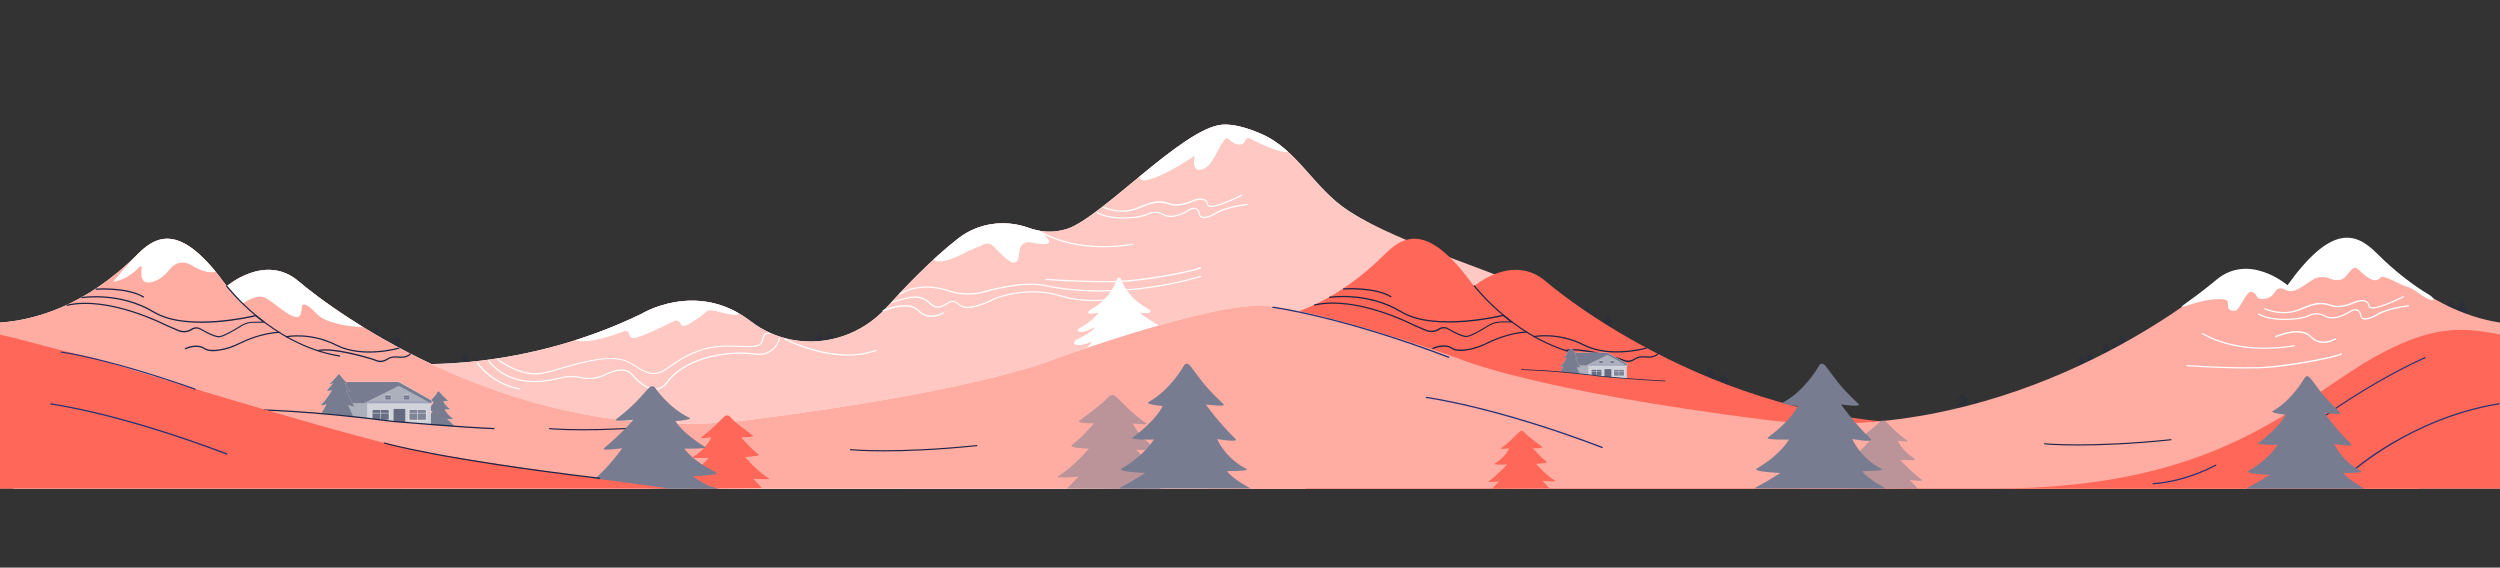 <svg version="1.1" id="goal-calculator" xmlns="http://www.w3.org/2000/svg" xmlns:xlink="http://www.w3.org/1999/xlink" x="0" y="0" width="1960" height="445" viewBox="0 0 1960 445" xml:space="preserve">
    <rect x="0" y="0" width="1960" height="445" fill="#333333" stroke="none"/>
    <style>
        .st12{clip-path:url(#SVGID_00000049932810927841678890000011170417496256189106_)}.st13{clip-path:url(#SVGID_00000132797475009462120170000009421019399820699805_)}.st14{clip-path:url(#SVGID_00000005970473549957879430000000687962319056840107_)}.st17{clip-path:url(#SVGID_00000121245011193476334880000013914841186115402126_)}.st18{clip-path:url(#SVGID_00000151514276966894354620000009777647569125263261_)}.st22{clip-path:url(#SVGID_00000134245775557912535470000004115498389616410503_)}.st23{clip-path:url(#SVGID_00000038392955678332068300000017255837355616637597_)}
    </style>
    <g id="mountains">
        <g opacity=".3">
            <path d="m361.3 285.1 2.2-2.5s-2.7.3-2.2 0c1.1-.8 2.2-2.1 2.2-2.1s-2.3.1-1.9-.2c1-.7 2-2.3 2.5-3.2.1-.2.4-.2.6 0 .6.8 1.9 2.4 2.8 3.1.2.2-1.5.3-1.5.3s1.4.8 2.4 1.5c.5.3-2 .4-2 .4l1.5 2.1-6.6.6z" fill="#1d2546"/>
            <path d="m590 258.2 2.2-2.5s-2.7.3-2.2 0c1.1-.8 2.2-2.1 2.2-2.1s-2.3.1-1.9-.2c1-.7 2-2.3 2.5-3.2.1-.2.4-.2.6 0 .6.8 1.9 2.4 2.8 3.1.2.2-1.5.3-1.5.3s1.4.8 2.4 1.5c.5.3-2 .4-2 .4l1.5 2.1-6.6.6z" fill="#1d2546"/>
            <path d="M370 284.5c.2.1.9-2.6 1.3-4.2.1-.5.7-.6 1-.2l3.3 4.4H370z" fill="#1d2546"/>
        </g>
        <g opacity=".3">
            <path d="M289.5 265s2.5-3 4.1-8.6c.2-.7 1.2-.7 1.4 0 .9 2.8 2.4 7.3 3.8 9.7 2.1 3.7-9.3-1.1-9.3-1.1z" fill="#1d2546"/>
            <path d="M646.2 268.9s2.5-3 4.1-8.6c.2-.7 1.2-.7 1.4 0 .9 2.8 2.4 7.3 3.8 9.7 2.1 3.7-9.3-1.1-9.3-1.1z" fill="#1d2546"/>
            <path d="M306.4 270.8s1.6-1.1 2.2-3.3c0 0-2.7.4-2.2 0 1.7-1.4 2.7-2.4 3.6-4.7.2-.4.7-.5.9-.1.7 1.2 3.2 4.1 5.2 5.5.7.5-3.4 0-3.4 0s1.8 5 3.4 6.7c1.7 1.9-9.7-4.1-9.7-4.1z" fill="#1d2546"/>
            <path d="M637.8 269.4s1.6-1.1 2.2-3.3c0 0-2.7.4-2.2 0 1.7-1.4 2.7-2.4 3.6-4.7.2-.4.7-.5.9-.1.7 1.2 3.2 4.1 5.2 5.5.7.5-3.4 0-3.4 0s1.8 5 3.4 6.7c1.8 1.9-9.7-4.1-9.7-4.1z" fill="#1d2546"/>
            <path d="m298.8 266.1 1-2.9c.3-.8 1.4-.8 1.7 0l1.6 5-4.3-2.1z" fill="#1d2546"/>
        </g>
        <path d="m1533.8 320.8 3.2-3.6s-3.9.5-3.2 0c1.6-1.2 3.2-3.1 3.2-3.1s-3.4.1-2.8-.3c1.5-1 2.9-3.4 3.6-4.7.2-.3.6-.4.9-.1.9 1.2 2.7 3.5 4.1 4.5.4.3-2.2.4-2.2.4s2.1 1.2 3.6 2.2c.7.5-2.9.6-2.9.6l2.2 3.1-9.7 1z" fill="#1d2546" opacity=".3"/>
        <path d="m1335.6 300.2 3.2-3.6s-3.9.5-3.2 0c1.6-1.2 3.2-3.1 3.2-3.1s-3.4.1-2.8-.3c1.5-1 2.9-3.4 3.6-4.7.2-.3.6-.4.9-.1.9 1.2 2.7 3.5 4.1 4.5.4.3-2.2.4-2.2.4s2.1 1.2 3.6 2.2c.7.5-2.9.6-2.9.6l2.2 3.1-9.7 1z" fill="#1d2546" opacity=".3"/>
        <path d="m1346.1 305 3.2-3.6s-3.9.5-3.2 0c1.6-1.2 3.2-3.1 3.2-3.1s-3.4.1-2.8-.3c1.5-1 2.9-3.4 3.6-4.7.2-.3.6-.4.9-.1.9 1.2 2.7 3.5 4.1 4.5.4.3-2.2.4-2.2.4s2.1 1.2 3.6 2.2c.7.5-2.9.6-2.9.6l2.2 3.1-9.7 1z" fill="#1d2546" opacity=".3"/>
        <path d="m1628.6 287 2.2-2.5s-2.7.3-2.2 0c1.1-.8 2.2-2.1 2.2-2.1s-2.3.1-1.9-.2c1-.7 2-2.3 2.5-3.2.1-.2.4-.2.6 0 .6.8 1.9 2.4 2.8 3.1.2.2-1.5.3-1.5.3s1.4.8 2.4 1.5c.5.3-2 .4-2 .4l1.5 2.1-6.6.6z" fill="#1d2546" opacity=".3"/>
        <path d="m1634.8 285.1 2.2-2.5s-2.7.3-2.2 0c1.1-.8 2.2-2.1 2.2-2.1s-2.3.1-1.9-.2c1-.7 2-2.3 2.5-3.2.1-.2.4-.2.6 0 .6.8 1.9 2.4 2.8 3.1.2.2-1.5.3-1.5.3s1.4.8 2.4 1.5c.5.3-2 .4-2 .4l1.5 2.1-6.6.6z" fill="#1d2546" opacity=".3"/>
        <path d="m1648 277 2.2-2.5s-2.7.3-2.2 0c1.1-.8 2.2-2.1 2.2-2.1s-2.3.1-1.9-.2c1-.7 2-2.3 2.5-3.2.1-.2.4-.2.6 0 .6.8 1.9 2.4 2.8 3.1.2.2-1.5.3-1.5.3s1.4.8 2.4 1.5c.5.3-2 .4-2 .4l1.5 2.1-6.6.6z" fill="#1d2546" opacity=".3"/>
        <path d="m1654.8 274.8 1.8-2s-2.1.3-1.8 0c.9-.7 1.8-1.7 1.8-1.7s-1.8.1-1.5-.1c.8-.5 1.6-1.9 2-2.5.1-.2.3-.2.5 0 .5.6 1.5 1.9 2.2 2.5.2.1-1.2.2-1.2.2s1.1.6 1.9 1.2c.4.3-1.6.3-1.6.3l1.2 1.7-5.3.4z" fill="#1d2546" opacity=".3"/>
        <path d="m1659.7 271.6 2.3-2.6s-2.8.3-2.3 0c1.2-.9 2.3-2.2 2.3-2.2s-2.4.1-2-.2c1.1-.7 2.1-2.5 2.6-3.4.1-.2.5-.3.6 0 .6.8 2 2.6 2.9 3.3.3.2-1.6.3-1.6.3s1.5.8 2.6 1.6c.5.4-2.1.4-2.1.4l1.6 2.2-6.9.6z" fill="#1d2546" opacity=".3"/>
        <path d="M1546.5 319.9c.4.1 1.3-3.8 1.9-6.1.2-.7 1-.8 1.4-.3l4.8 6.4h-8.1z" fill="#1d2546" opacity=".3"/>
        <path d="M1925.6 243.5s2.5-3 4.1-8.6c.2-.7 1.2-.7 1.4 0 .9 2.8 2.4 7.3 3.8 9.7 2.1 3.7-9.3-1.1-9.3-1.1z" fill="#1d2546" opacity=".3"/>
        <path d="M1917.2 244.1s1.6-1.1 2.2-3.3c0 0-2.7.4-2.2 0 1.7-1.4 2.7-2.4 3.6-4.7.2-.4.7-.5.9-.1.7 1.2 3.2 4.1 5.2 5.5.7.5-3.4 0-3.4 0s1.8 5 3.4 6.7c1.8 1.9-9.7-4.1-9.7-4.1z" fill="#1d2546" opacity=".3"/>
        <path d="M1239.3 249.5s2.5-3 4.1-8.6c.2-.7 1.2-.7 1.4 0 .9 2.8 2.4 7.3 3.8 9.7 2.1 3.7-9.3-1.1-9.3-1.1z" fill="#1d2546" opacity=".3"/>
        <path d="M1256.1 255.4s1.6-1.1 2.2-3.3c0 0-2.7.4-2.2 0 1.7-1.4 2.7-2.4 3.6-4.7.2-.4.7-.5.9-.1.7 1.2 3.2 4.1 5.2 5.5.7.5-3.4 0-3.4 0s1.8 5 3.4 6.7c1.8 1.9-9.7-4.1-9.7-4.1z" fill="#1d2546" opacity=".3"/>
        <path d="m1248.6 250.6 1-2.9c.3-.8 1.4-.8 1.7 0l1.6 5-4.3-2.1z" fill="#1d2546" opacity=".3"/>
        <path d="M321.9 285.1s86.6 6.8 181-39c0 0 43.2-26.7 85.4 5.6 10.5 8.1 21.6 12.5 32.2 14.6 27.5 5.4 55.8-4.5 74.6-25.3 13.8-15.3 35.5-38 56.1-54 15.6-12.2 36.4-15.1 55.1-8.4 8.3 3 18.9 4.6 30.4.8 26.9-8.8 90.7-78.9 121.3-81.6 8.6-.7 19.4 2.3 30.4 7 29 12.4 41.5 42.9 69.1 60.7 21.5 13.8 31.1 16 33.3 20.8l18 88.1-85.2 108.6H316.7l5.2-97.9z" fill="#fff"/>
        <path d="M321.9 285.1s86.6 6.8 181-39c0 0 43.2-26.7 85.4 5.6 10.5 8.1 21.6 12.5 32.2 14.6 27.5 5.4 55.8-4.5 74.6-25.3 13.8-15.3 35.5-38 56.1-54 15.6-12.2 36.4-15.1 55.1-8.4 8.3 3 18.9 4.6 30.4.8 26.9-8.8 90.7-78.9 121.3-81.6 8.6-.7 19.4 2.3 30.4 7 29 12.4 41.5 42.9 69.1 60.7 39.7 25.8 131.2 53.4 133.5 58.2l-82.1 50.7-85.5 108.6H316.7l5.2-97.9z" fill="#ffc8c2"/>
        <path d="M947.5 251s68.1 18.6 138.5-52c16.7-16.7 35.8-21.6 69.6 25.4 0 0 30.2-26.1 56.2-3.9s171.5 131.8 354.3 108.6c182.8-23.2 239-47.8 239-47.8s26.1-47.3 59.6-40.8c36.8 7.2 31.7 142.7 31.7 142.7h-908L947.5 251z" fill="#ff6758"/>
        <defs>
            <path id="SVGID_1_" d="M321.9 285.1s86.6 6.8 181-39c0 0 43.2-26.7 85.4 5.6 10.5 8.1 21.6 12.5 32.2 14.6 27.5 5.4 55.8-4.5 74.6-25.3 13.8-15.3 35.5-38 56.1-54 15.6-12.2 36.4-15.1 55.1-8.4 8.3 3 18.9 4.6 30.4.8 26.9-8.8 90.7-78.9 121.3-81.6 8.6-.7 19.4 2.3 30.4 7 33.9 14.5 61 41.3 76.4 74.7l43.9 94.9-85.2 108.6H316.7l5.2-97.9z"/>
        </defs>
        <clipPath id="SVGID_00000039824997455881197950000008270449812714756273_">
            <use xlink:href="#SVGID_1_" overflow="visible"/>
        </clipPath>
        <g clip-path="url(#SVGID_00000039824997455881197950000008270449812714756273_)">
            <path d="M731.3 198.6s-3.3 9.5 11.8 5.3c2.8-.8 5.6-1.9 8.2-3.2 3.4-1.7 9.5-4.7 14-6.5 7.7-3.1 9.6-5.6 15.1.5 4.1 4.5 11.4 11.4 13.9 11.2 3.9-.2 4.3-2.2 5-9.6.4-4.3 4.5-7.3 8.7-6.3 5.5 1.2 12.1 2.2 14.1.5 3.2-2.7-11-12.2-7.1-9.5l-38.7-26-36.7 15.8-8.3 27.8z" fill="#fff"/>
        </g>
        <defs>
            <path id="SVGID_00000119825176995907675270000016452855561710637497_" d="M321.9 285.1s86.6 6.8 181-39c0 0 43.2-26.7 85.4 5.6 10.5 8.1 21.6 12.5 32.2 14.6 27.5 5.4 55.8-4.5 74.6-25.3 13.8-15.3 35.5-38 56.1-54 15.6-12.2 36.4-15.1 55.1-8.4 8.3 3 18.9 4.6 30.4.8 26.9-8.8 90.7-78.9 121.3-81.6 8.6-.7 19.4 2.3 30.4 7 33.9 14.5 61 41.3 76.4 74.7l43.9 94.9-85.2 108.6H316.7l5.2-97.9z"/>
        </defs>
        <clipPath id="SVGID_00000053508165308715388560000017915151456823855766_">
            <use xlink:href="#SVGID_00000119825176995907675270000016452855561710637497_" overflow="visible"/>
        </clipPath>
        <g clip-path="url(#SVGID_00000053508165308715388560000017915151456823855766_)">
            <path d="M447.9 265s5.7 8.4 41.4-5.3c1.6-.6 3.4.3 3.8 1.9.5 1.9 1.7 3.9 4.9 3.4 4.5-.7 22.3-9.2 30.6-13.3 1.8-.9 3.9-.1 4.6 1.7.6 1.5 2 2.7 5.1 1.5 3.3-1.2 10.2-6 16-10.9 3.6-3.1 21.9 6 25 1.8 3-4-13.9-10.9-13.9-10.9l-34.2-16-82 27.4-1.3 18.7z" fill="#fff"/>
        </g>
        <defs>
            <path id="SVGID_00000096763086197093443490000005660677109887716255_" d="M321.9 285.1s86.6 6.8 181-39c0 0 43.2-26.7 85.4 5.6 10.5 8.1 21.6 12.5 32.2 14.6 27.5 5.4 55.8-4.5 74.6-25.3 13.8-15.3 35.5-38 56.1-54 15.6-12.2 36.4-15.1 55.1-8.4 8.3 3 18.9 4.6 30.4.8 26.9-8.8 90.7-78.9 121.3-81.6 8.6-.7 19.4 2.3 30.4 7 29 12.4 41.5 42.9 69.1 60.7 39.7 25.8 131.2 53.4 133.5 58.2l-82.1 50.7-85.2 108.6h-707l5.2-97.9z"/>
        </defs>
        <clipPath id="SVGID_00000172400428914232828220000011170512028944599994_">
            <use xlink:href="#SVGID_00000096763086197093443490000005660677109887716255_" overflow="visible"/>
        </clipPath>
        <g clip-path="url(#SVGID_00000172400428914232828220000011170512028944599994_)">
            <path d="M899.2 129.6s-13.1 13.8 0 11.5 37.5-19 37.5-19-3.3 13.4 5.6 10.8c8.9-2.6 12.3-17.6 18.5-24.1 2.1-2.2 4.9 4.9 11.2 4.5 2.8-.2 3.8-1.6 4.2-3 .4-1.7 2.3-2.5 3.8-1.7 9.3 4.9 31.2 15.6 34.5 8.2 4.2-9.4-52.3-28.3-52.3-28.3l-55.3 15.2-7.7 25.9z" fill="#fff"/>
        </g>
        <path d="M420 293.6c-15.8 0-29.9-11.4-30.1-11.5-.2-.2-.2-.5-.1-.7.2-.2.5-.2.7-.1s17.8 14.4 35.4 10.7c4.4-.9 9.6-2.4 15.1-4 17.3-4.9 38.9-11.1 52-4.4 1.8.9 3.7 2.1 5.5 3.2 6.8 4.3 13.9 8.8 23.1 2.4.7-.4 1.4-1 2.2-1.5 7.1-5 19.1-13.4 35.2-16 7.4-1.2 14.5-.8 20.8-.6 5.2.2 9.6.4 12.9-.3 3.8-.8 4.4-3.2 5-5.4.6-2.4 1.3-4.8 5.7-4.4.3 0 .5.3.4.5 0 .3-.3.5-.5.4-3.5-.3-4 1.4-4.6 3.7-.6 2.3-1.4 5.2-5.7 6.1-3.4.7-7.9.5-13.1.3-6.2-.3-13.3-.6-20.6.6-15.9 2.5-27.7 10.8-34.8 15.8-.8.6-1.5 1.1-2.2 1.5-9.7 6.7-17.1 2.1-24.2-2.4-1.8-1.2-3.6-2.3-5.4-3.2-12.8-6.5-34.1-.4-51.3 4.5-5.5 1.6-10.8 3.1-15.2 4-2.1.6-4.1.8-6.2.8z" fill="#fff"/>
        <path d="M513.5 305.5c-9.3 0-18.1-11.3-18.5-11.8-.1-.1-4.9-7-19.5.1-8.3 4.1-15.6 3.7-20.2 2.7-5.3-1.2-10.6-1.1-15.6.2-7.3 1.9-14.2 2.9-20.6 2.9-15.4 0-27.8-5.6-36.6-16.6-.2-.2-.1-.5.1-.7s.5-.1.7.1c12.1 15.3 31.5 19.9 56.1 13.4 5.1-1.3 10.6-1.4 16-.2 4.5 1 11.5 1.3 19.6-2.6 15.4-7.5 20.6-.1 20.8.2.1.1 8.9 11.4 17.7 11.4h.1c3.4 0 6.4-1.8 8.9-5.1 16.5-22.2 53.4-24.8 68.6-22.5 16.5 2.4 19.4-11.4 19.5-12 .1-.3.3-.4.6-.4.3.1.4.3.4.6 0 .2-3.3 15.3-20.6 12.8-15.1-2.2-51.5.3-67.7 22.2-2.7 3.4-6 5.3-9.8 5.3.1 0 .1 0 0 0z" fill="#fff"/>
        <path d="M407.4 305.5c-.1 0-.1 0 0 0-23.2-4.5-33.5-20.6-33.6-20.8-.1-.2-.1-.5.2-.7.2-.1.5-.1.7.2.1.2 10.2 15.9 32.9 20.3.3.1.4.3.4.6-.2.3-.4.4-.6.4z" fill="#fff"/>
        <path d="M664.7 278.8c-9.7 0-18.9-1.7-26.1-3.7-13.8-3.7-23.6-9-23.7-9-.2-.1-.3-.4-.2-.7.1-.2.4-.3.7-.2.4.2 39.2 20.8 71.4 9 .3-.1.5 0 .6.3s0 .5-.3.6c-7.4 2.7-15.1 3.7-22.4 3.7z" fill="#fff"/>
        <path d="M705.6 231.1c-.1 0-.3-.1-.4-.2-.2-.2-.1-.5.1-.7.1-.1 14.6-10.8 39.4-2.4.1 0 12.9 4.6 27.4.3.3-.1 29-8.5 46.6-4.8 31.3 6.6 62.9 4.4 83.9 1.3 22.8-3.3 38.3-8.3 38.5-8.3.3-.1.5.1.6.3.1.3-.1.5-.3.6-.2 0-15.8 5-38.6 8.4-21.1 3.1-52.8 5.3-84.2-1.3-17.3-3.7-45.9 4.7-46.2 4.8-14.7 4.3-27.8-.3-28-.4-24.3-8.2-38.3 2.2-38.5 2.3-.1 0-.2.1-.3.1z" fill="#fff"/>
        <path d="M758.5 241.5c-2.6 0-4.9-.6-6.6-2.1-4.4-4-6.4-2.8-9.4-.9-1.5.9-3.2 2-5.4 2.5-2.8.6-5.6-.3-8.1-2.6-3.8-3.7-8.9-5.5-13.8-4.9-8.1 1-15.3 4-15.4 4-.3.1-.5 0-.6-.3s0-.5.3-.6c.1 0 7.4-3 15.6-4.1 5.3-.7 10.6 1.2 14.6 5.1 2.2 2.1 4.6 2.9 7.2 2.4 2.1-.5 3.7-1.4 5.1-2.3 3-1.8 5.6-3.4 10.5 1 6.7 6 26.9-4.9 27.1-5 .3-.1 25.3-10.4 52.1-2.2 26.5 8.1 51.9.1 52.2 0s.5.1.6.3c.1.3-.1.5-.3.6-.3.1-26 8.2-52.8 0-26.1-8-50.6 1.8-51.4 2.2-.7.4-12.7 6.9-21.5 6.9z" fill="#fff"/>
        <path d="M864.9 193.9c-12.9 0-23.2-1.9-30.4-3.9-12.1-3.4-18.7-7.8-18.7-7.8-.2-.2-.3-.5-.1-.7s.5-.3.7-.1c.3.2 26 17.2 71.6 9.6.3 0 .5.1.6.4 0 .3-.1.5-.4.6-8.6 1.4-16.4 1.9-23.3 1.9z" fill="#fff"/>
        <path d="M880.4 171.4c-14 0-20.1-4.1-20.4-4.3-.2-.2-.3-.5-.1-.7s.5-.3.7-.1c.1.1 8.8 5.9 29.1 3.6 4-.5 7.4-1.4 10.4-2.7 2.7-1.2 7.1-2.1 12.4.7h.1c.1 0 6.2 4.6 19.6-3.9.2-.1 3.3-1.9 5.9-.7 1.4.7 2.3 2.1 2.6 4.2.2 1.1.7 1.9 1.5 2.2 3.4 1.5 10.8-3 10.9-3.1.2-.2 6.4-4.4 24.6-6.9.3 0 .5.1.6.4 0 .3-.1.5-.4.6-17.9 2.5-24.1 6.7-24.2 6.8-.3.2-7.9 4.9-11.8 3.2-1.1-.5-1.8-1.5-2.1-3-.3-1.8-1-2.9-2.1-3.5-2.1-1-4.9.6-4.9.6-13.6 8.6-20 4.4-20.7 3.9-5-2.6-9-1.8-11.5-.6-3.1 1.4-6.6 2.3-10.7 2.8-3.6.3-6.7.5-9.5.5z" fill="#fff"/>
        <path d="M879.8 166c-8.5 0-14.9-3.1-15-3.1-.2-.1-.3-.4-.2-.7.1-.2.4-.3.7-.2.1.1 13.2 6.3 26.7.6 13.7-5.8 17.3-5.8 25.6-3.1 7.7 2.5 18.3-3 18.4-3h.1c.2-.1 5.6-1.9 8.8 0 1.2.7 1.9 1.9 2.2 3.5.1.4.3.8.7 1 3.8 1.9 19.7-5.4 25.5-8.4.2-.1.5 0 .7.2.1.2 0 .5-.2.7-.9.4-21.4 10.9-26.4 8.4-.7-.4-1.1-.9-1.2-1.7-.2-1.3-.7-2.2-1.7-2.8-2.7-1.6-7.5-.1-7.9.1-.8.4-11.2 5.6-19.1 3.1-8.1-2.6-11.6-2.6-25 3-4.5 1.8-8.8 2.4-12.7 2.4z" fill="#fff"/>
        <path d="M730.1 248.5c-3.3 0-7-1.1-10.3-4.5-7.9-8.3-26.9 0-27.1.1-.2.1-.5 0-.7-.3s0-.5.3-.7c.8-.4 19.9-8.7 28.2.1 7.8 8.3 18.7 1.6 18.8 1.6.2-.1.5-.1.7.2.1.2.1.5-.2.7 0 .1-4.4 2.8-9.7 2.8z" fill="#fff"/>
        <path d="M866.4 221.3c-20.7 0-45.9-1.7-46.2-1.7s-.5-.3-.5-.5c0-.3.3-.5.5-.5.4 0 42.8 2.9 62.7 1.2 26.6-2.3 52.7-8.2 57.2-9.9v-.1c0-.3.2-.5.5-.5s1 0 1 .6c0 .4 0 .8-5.3 2.2-3.5.9-8.1 2-13.2 3-7.7 1.5-23.2 4.4-40.1 5.8-4.6.3-10.4.4-16.6.4z" fill="#fff"/>
        <path d="m839.1 280.6 33-1.6 44.5-1.8c-13.3-5.4-18.5-9.5-18.5-9.5 6.2.7 13.1 2.2 13.9.1.4-1.1-.2-2.2-1.2-2.7-16.4-8.2-10.3-6.9-10.3-6.9 4.4 1.7 7.4.2 9-.5.8-.3.9-1.5.1-1.9-11.2-6.2-16.5-10.7-16.5-10.7 16.1 1.6 5.6-3.7 5.6-3.7-13.7-7.8-18.7-18.7-19.8-22.4-.2-.7-.9-1.2-1.6-1.2-.7 0-1.4.5-1.6 1.2-1.2 3.7-5.8 15.4-19.5 23.2 0 0-9.6 5.6 5.3 2.8 0 0-4.7 6.7-15.9 12.9-.8.4-.7 1.6.1 1.9 1.6.7 5 .6 12.5-3.4 0 0 1.7 2.2-14.7 10.3-1 .5-1.6 1.7-1.2 2.7.8 2.1 9.9.5 14.2-1.8-.1.2-4.1 7.5-17.4 13z" fill="#fff"/>
        <path d="m839.1 280.6 33-1.6 44.5-1.8c-13.3-5.4-18.5-9.5-18.5-9.5 6.2.7 13.1 2.2 13.9.1.4-1.1-.2-2.2-1.2-2.7-16.4-8.2-10.3-6.9-10.3-6.9 4.4 1.7 7.4.2 9-.5.8-.3.9-1.5.1-1.9-11.2-6.2-16.5-10.7-16.5-10.7 16.1 1.6 5.6-3.7 5.6-3.7-13.7-7.8-18.7-18.7-19.8-22.4-.2-.7-.9-1.2-1.6-1.2-.7 0-1.4.5-1.6 1.2-1.2 3.7-5.8 15.4-19.5 23.2 0 0-9.6 5.6 5.3 2.8 0 0-4.7 6.7-15.9 12.9-.8.4-.7 1.6.1 1.9 1.6.7 5 .6 12.5-3.4 0 0 1.7 2.2-14.7 10.3-1 .5-1.6 1.7-1.2 2.7.8 2.1 9.9.5 14.2-1.8-.1.2-4.1 7.5-17.4 13z" fill="#fff" opacity=".8"/>
        <path d="M0 252.9c26.4-1.8 66.9-12.5 108.2-53.9 16.7-16.7 35.8-21.6 69.6 25.4 0 0 30.2-26.1 56.2-3.9s171.5 131.8 354.3 108.6c182.8-23.2 239-47.8 239-47.8s129.9-47.1 164.5-40.8c36.9 6.7 31.7 142.7 31.7 142.7H10.6L0 252.9z" fill="#fff"/>
        <path d="M0 252.9c26.4-1.8 66.9-12.5 108.2-53.9 16.7-16.7 35.8-21.6 69.6 25.4 0 0 30.2-26.1 56.2-3.9s171.5 131.8 354.3 108.6c182.8-23.2 239-47.8 239-47.8s131-47.3 164.5-40.8c36.8 7.2 31.7 142.7 31.7 142.7L0 383V252.9z" fill="#ffada3"/>
        <path d="M1960 252.9c-26-3.9-61.2-18-97-53.9-16.7-16.7-35.8-21.6-69.6 25.4 0 0-30.2-26.1-56.2-3.9S1565.6 352.2 1382.9 329c-182.8-23.2-239-47.8-239-47.8s-131-47.3-164.5-40.8c-36.8 7.2-31.7 142.7-31.7 142.7h1012.2l.1-130.2z" fill="#ffada3"/>
        <path d="M1904.9 231.4c-13.5-8.1-27.6-18.9-41.9-33.2-16.7-16.7-35.8-21.6-69.6 25.4 0 0-30.2-26.1-56.2-3.9-4.4 3.7-12.2 10-22.9 17.6-13.6 9.6 11.3-4.7 29.1-2.6 7.4.9-1.4 9.1 8.9 9 3.2 0 8.6-14.7 12-14.8 6-.2 3.2 5.9 9.6 5.5 13.1-.8 6.9-12.5 19.1-6.7 7.6 3.6 18-9.4 25-10.3 9-1.2 8.6 3.3 16.4 2 6-1 7.2-8.5 12.1-9.6 2.3-.5 13.4 15.8 20 7.6 1.8-2.3 15.6 6 19.6 7.1 7.8 2.1 11.5 7.6 18.6 10.3 5.7 2 2.8-1.8.2-3.4z" fill="#fff"/>
        <defs>
            <path id="SVGID_00000177444708204871155180000008243010877158760094_" d="M108.2 199c16.7-16.7 35.8-21.6 69.6 25.4 0 0 30.2-26.1 56.2-3.9s171.5 131.8 354.3 108.6c182.8-23.2 239-47.8 239-47.8s131.7-47.8 164.5-40.8c36.7 7.9 31.7 142.7 31.7 142.7H10.6c-.2-.1 27.2-113.6 97.6-184.2z"/>
        </defs>
        <clipPath id="SVGID_00000114032306641526429470000011983088985682700723_">
            <use xlink:href="#SVGID_00000177444708204871155180000008243010877158760094_" overflow="visible"/>
        </clipPath>
        <g clip-path="url(#SVGID_00000114032306641526429470000011983088985682700723_)">
            <path d="M190.3 238s.2-.2.7-.5c2.3-1.5 9.6-5.9 14.9-4.8 6.3 1.3 22 18.2 28.1 15.6 0 0 2.3 0 2.6-7.9 0 0 .7-6.1 11.5 5.4s42.6 10.8 42.6 10.8l-62.8-49.7-32.8-5.4-19 11.7-.8 7.8" fill="#fff"/>
        </g>
        <defs>
            <path id="SVGID_00000062892278633012874490000016557619986797263264_" d="M108.2 199c16.7-16.7 35.8-21.6 69.6 25.4 0 0 30.2-26.1 56.2-3.9s171.5 131.8 354.3 108.6c182.8-23.2 239-47.8 239-47.8s131.4-47.6 164.5-40.8c36.7 7.6 31.7 142.7 31.7 142.7H10.6c-.2-.1 27.2-113.6 97.6-184.2z"/>
        </defs>
        <clipPath id="SVGID_00000072269488690385316840000016489500971403861159_">
            <use xlink:href="#SVGID_00000062892278633012874490000016557619986797263264_" overflow="visible"/>
        </clipPath>
        <g clip-path="url(#SVGID_00000072269488690385316840000016489500971403861159_)">
            <path d="M73.4 219.7s18.5 8.1 36.2-10.6c.6-.6 1.7-.1 1.5.7-.6 4.2-.8 11.3 4.1 11.6 7.5.6 14.1-5.4 18.6-11 3.8-4.8 10.5-6 15.7-2.8 6.2 3.7 14.1 7.3 19.5 5.3 5.7-2.1-19.4-22.7-19.4-22.7l-20-23.2L79 198.6l-5.6 21.1z" fill="#fff"/>
        </g>
        <path d="M171.8 264.5c-3.6 0-10-3.3-14.8-6.1-1.9-1.1-4.3-1.1-6.2.2-3.3 2.2-7.5 2.6-11.2 1l-9.9-4.3c-.5-.2-44.2-22.9-76.9-15.5-.3.1-.5-.1-.6-.4-.1-.3.1-.5.4-.6 33-7.4 77.1 15.4 77.5 15.6l9.8 4.2c3.4 1.4 7.2 1.1 10.2-.9 2.1-1.4 5-1.5 7.2-.2 4 2.3 11.2 6.2 14.6 6 2.6-.2 8.5-3.1 16.7-8.3 3.1-2 6.7-3 10.4-3h6.7l-5.3-4.2c-1.9.5-14.5 3.4-29.8 4.6-15.3 1.2-36.4.9-50.3-7.5-26.3-15.9-55.5-11.3-55.8-11.3s-.5-.1-.6-.4c0-.3.1-.5.4-.6.3 0 29.9-4.7 56.5 11.4 26.2 15.9 79 2.8 79.6 2.7.1 0 .3 0 .4.1l6.6 5.2c.2.1.2.4.2.5-.1.2-.3.3-.5.3H199c-3.5 0-6.9 1-9.9 2.9-5.9 3.7-13.7 8.3-17.2 8.5.1.1 0 .1-.1.1z" fill="#1d2546"/>
        <path d="M298.2 283.9c-1 0-2-.2-3.1-.6-1.3-.5-2.7-1.1-4.1-1.5-7.2-2.1-31.4-8.9-41.6-6.4-.3.1-.5-.1-.6-.4s.1-.5.4-.6c10.2-2.5 32.8 3.6 42.1 6.4 1.5.4 2.9 1 4.2 1.5 3.2 1.2 6.1 0 8-1.2 2.2-1.4 5-2 7.8-1.7 7.6 1 9.9-2.1 9.9-2.2.2-.2.5-.3.7-.1.2.2.3.5.1.7-.1.1-2.5 3.6-10.8 2.6-2.6-.3-5.1.2-7.1 1.5-1.6 1.1-3.6 2-5.9 2z" fill="#1d2546"/>
        <path d="M289.4 276.5c-8.3 0-17.6-1.3-25.8-5.4-20.3-10.3-38.8-6.7-39-6.6-.3.1-.5-.1-.6-.4s.1-.5.4-.6c.2 0 19-3.8 39.6 6.7 20.3 10.3 48.2 2.4 48.5 2.3s.5.1.6.3c.1.3-.1.5-.3.6-.1.1-10.6 3.1-23.4 3.1z" fill="#1d2546"/>
        <path d="M167 275.4c-2.9 0-5.2-.5-6.8-1.6-6-4.1-14.5 0-14.6 0-.2.1-.5 0-.7-.2-.1-.2 0-.5.2-.7.4-.2 9.1-4.4 15.6 0 2.2 1.5 6.4 1.8 11.9.9 4.8-.8 9.7-2.4 14.3-4.7 6.1-3 18.3-8.3 31.7-9.1.3 0 .5.2.5.5s-.2.5-.5.5c-13.3.8-25.3 6-31.3 9-4.7 2.4-9.6 4-14.6 4.8-2 .4-3.9.6-5.7.6z" fill="#1d2546"/>
        <path d="M112.4 233.3c-.1 0-.2 0-.3-.1-12.4-7.5-36.5-6-36.7-6-.3 0-.5-.2-.5-.5s.2-.5.5-.5c1-.1 24.7-1.5 37.3 6.2.2.1.3.4.2.7-.2.1-.4.2-.5.2z" fill="#1d2546"/>
        <path d="M266.3 279.6c-27.6-4.4-50.3-19.1-64.5-30.7-15.4-12.5-24.4-24.2-24.5-24.3-.2-.2-.1-.5.1-.7s.5-.1.7.1c.1.1 9 11.7 24.3 24.2 14.1 11.5 36.6 26.1 63.9 30.4.3 0 .5.3.4.6.1.2-.1.4-.4.4z" fill="#1d2546"/>
        <path d="M1149.8 264.3c-3.6 0-10-3.3-14.8-6.1-1.9-1.1-4.3-1.1-6.2.2-3.3 2.2-7.5 2.6-11.2 1l-9.9-4.3c-.5-.2-44.2-22.9-76.9-15.5-.3.1-.5-.1-.6-.4-.1-.3.1-.5.4-.6 33-7.4 77.1 15.4 77.5 15.6l9.8 4.2c3.4 1.4 7.2 1.1 10.2-.9 2.1-1.4 5-1.5 7.2-.2 4 2.3 11.2 6.2 14.6 6 2.6-.2 8.5-3.1 16.7-8.3 3.1-2 6.7-3 10.4-3h6.7l-5.3-4.2c-1.9.5-14.5 3.4-29.8 4.6-15.3 1.2-36.4.9-50.3-7.5-26.3-15.9-55.5-11.3-55.8-11.3s-.5-.1-.6-.4c0-.3.1-.5.4-.6.3 0 29.9-4.7 56.5 11.4 26.2 15.9 79 2.8 79.6 2.7.1 0 .3 0 .4.1l6.6 5.2c.2.1.2.4.2.5-.1.2-.3.3-.5.3h-8.1c-3.5 0-6.9 1-9.9 2.9-5.9 3.7-13.7 8.3-17.2 8.5.2.1.1.1-.1.1z" fill="#1d2546"/>
        <path d="M1276.3 283.8c-1 0-2-.2-3.1-.6-1.3-.5-2.7-1.1-4.1-1.5-7.2-2.1-31.4-8.9-41.6-6.4-.3.1-.5-.1-.6-.4s.1-.5.4-.6c10.2-2.5 32.8 3.6 42.1 6.4 1.5.4 2.9 1 4.2 1.5 3.2 1.2 6.1 0 8-1.2 2.2-1.4 5-2 7.8-1.7 7.6 1 9.9-2.1 9.9-2.2.2-.2.5-.3.7-.1.2.2.3.5.1.7-.1.1-2.5 3.6-10.8 2.6-2.6-.3-5.1.2-7.1 1.5-1.6 1-3.6 2-5.9 2z" fill="#1d2546"/>
        <path d="M1267.5 276.4c-8.3 0-17.6-1.3-25.8-5.4-20.3-10.3-38.8-6.7-39-6.6-.3.1-.5-.1-.6-.4s.1-.5.4-.6c.2 0 19-3.8 39.6 6.7 20.3 10.3 48.2 2.4 48.5 2.3s.5.1.6.3c.1.3-.1.5-.3.6-.2.1-10.6 3.1-23.4 3.1z" fill="#1d2546"/>
        <path d="M1145.1 275.2c-2.9 0-5.2-.5-6.8-1.6-6-4.1-14.5 0-14.6 0-.2.1-.5 0-.7-.2-.1-.2 0-.5.2-.7.4-.2 9.1-4.4 15.6 0 2.2 1.5 6.4 1.8 11.9.9 4.8-.8 9.7-2.4 14.3-4.7 6.1-3 18.3-8.3 31.7-9.1.3 0 .5.2.5.5s-.2.5-.5.5c-13.3.8-25.3 6-31.3 9-4.7 2.4-9.6 4-14.6 4.8-2.1.5-4 .6-5.7.6z" fill="#1d2546"/>
        <path d="M1090.4 233.1c-.1 0-.2 0-.3-.1-12.4-7.5-36.5-6-36.7-6-.3 0-.5-.2-.5-.5s.2-.5.5-.5c1-.1 24.7-1.5 37.3 6.2.2.1.3.4.2.7-.2.1-.3.2-.5.2z" fill="#1d2546"/>
        <path d="M1244.4 279.4c-.1 0-.1 0 0 0-27.6-4.4-50.3-19.1-64.5-30.7-15.4-12.5-24.4-24.2-24.5-24.3-.2-.2-.1-.5.1-.7s.5-.1.7.1c.1.1 9 11.7 24.3 24.2 14.1 11.5 36.6 26.1 63.9 30.4.3 0 .5.3.4.6 0 .3-.2.4-.4.4z" fill="#1d2546"/>
        <g id="Layer_20_2_">
            <path d="m334.2 332.8 3.1-3.5h-3.5c-.4 0-.6-.5-.3-.7 1.6-1.3 4.6-4 5.6-6.4H335c-.6 0-.8-.8-.3-1.1 2-1.2 4-2.9 5.4-6.2h-2.2c-.4 0-.6-.5-.3-.8 1.4-1.4 4.3-4.5 5.6-7 .2-.4.7-.4 1-.1 1.5 1.7 5.5 6 7.1 7.2.3.2-3.8.4-3.8.4s1.3 3.3 5.2 6c.2.1.1.4-.1.4h-4s1.3 3.1 6.2 7c.2.2.1.6-.2.6l-4-.1 6.3 6-22.7-1.7z" fill="#fff"/>
            <path d="m334.2 332.8 3.1-3.5h-3.5c-.4 0-.6-.5-.3-.7 1.6-1.3 4.6-4 5.6-6.4H335c-.6 0-.8-.8-.3-1.1 2-1.2 4-2.9 5.4-6.2h-2.2c-.4 0-.6-.5-.3-.8 1.4-1.4 4.3-4.5 5.6-7 .2-.4.7-.4 1-.1 1.5 1.7 5.5 6 7.1 7.2.3.2-3.8.4-3.8.4s1.3 3.3 5.2 6c.2.1.1.4-.1.4h-4s1.3 3.1 6.2 7c.2.2.1.6-.2.6l-4-.1 6.3 6-22.7-1.7z" fill="#1d2546" opacity=".6"/>
        </g>
        <path d="m338.2 313.9-.6-.4-24.8-14.1h-44.1l.9 15.8.6 10.7 20.8 2.4 11.8 1.3 5.9.7c0 .2.2.3.3.3l8.3.6h.2l20.3 1.6-.1-16.6h.1v-.1c.6 0 1.1-.4 1.1-1v-.2c-.2-.5-.4-.8-.7-1z" fill="#fff"/>
        <polygon points="312.7,299.5 268.6,299.5 270.1,326 312.7,330.8 337.7,332.8 337.6,313.5" fill="#1d2546" opacity=".2"/>
        <polygon points="287.8,313.2 287.8,328 270.1,326 269.5,315.3" fill="#1d2546" opacity=".2"/>
        <polygon points="288.8,314.5 336.1,314.5 312.5,301.4" fill="#1d2546" opacity=".2"/>
        <polygon points="337.7,316.2 287.8,316.2 287.8,314.5 337.6,314.5" fill="#283375" opacity=".3"/>
        <path d="M268.6 299.5h43.1c.6 0 1.3.2 1.8.5l24.6 13.9c.3.2.5.5.5.9v.2c0 .8-.8 1.3-1.5.9l-23.3-12.7c-.7-.4-1.6-.4-2.4 0L286 315.9c-.4.2-.8.3-1.2.3h-15.2l-1-16.7z" fill="#fff"/>
        <path d="M268.6 299.5h43.1c.6 0 1.3.2 1.8.5l24.6 13.9c.3.2.5.5.5.9v.2c0 .8-.8 1.3-1.5.9l-23.3-12.7c-.7-.4-1.6-.4-2.4 0L286 315.9c-.4.2-.8.3-1.2.3h-15.2l-1-16.7z" fill="#1d2546" opacity=".6"/>
        <path d="m317.2 331.2-8.3-.6c-.2 0-.3-.2-.3-.4V321c0-.2.2-.4.4-.4h8.3c.2 0 .4.2.4.4v9.9c-.1.2-.3.4-.5.3z" fill="#1d2546" opacity=".6"/>
        <path d="m303.9 308.4-2.1 1.4c-.1.1-.2.2-.2.4v3.1c0 .2.2.4.4.4h4.5c.2 0 .4-.2.4-.4v-3.1c0-.2-.1-.3-.2-.4l-2.4-1.4c-.1-.1-.3-.1-.4 0z" fill="#fff" opacity=".2"/>
        <g opacity=".6">
            <path d="M306.4 311.5v-1.1c0-.1-.1-.2-.2-.3h-4c-.1.1-.2.2-.2.3v1.1h4.4z" fill="#1d2546" opacity=".8"/>
            <path d="M302.1 311.6v1.2c0 .2.2.4.4.4h3.6c.2 0 .4-.2.4-.4v-1.2h-4.4z" fill="#1d2546" opacity=".8"/>
        </g>
        <path d="m318.4 308.4-2.1 1.4c-.1.1-.2.2-.2.4v3.1c0 .2.2.4.4.4h4.5c.2 0 .4-.2.4-.4v-3.1c0-.2-.1-.3-.2-.4l-2.4-1.4c-.1-.1-.2-.1-.4 0z" fill="#fff" opacity=".2"/>
        <g opacity=".6">
            <path d="M320.9 311.5v-1.1c0-.1-.1-.2-.2-.3h-4c-.1.1-.2.2-.2.3v1.1h4.4z" fill="#1d2546" opacity=".8"/>
            <path d="M316.6 311.6v1.2c0 .2.2.4.4.4h3.6c.2 0 .4-.2.4-.4v-1.2h-4.4z" fill="#1d2546" opacity=".8"/>
        </g>
        <path d="M334.1 329.7h-13.4c-.4 0-.8-.4-.8-.8v-7.3c0-.4.4-.8.8-.8h13.4c.4 0 .8.4.8.8v7.3c0 .5-.3.8-.8.8z" fill="#fff" opacity=".2"/>
        <g opacity=".6">
            <path d="M327.7 323.7h6.2v-1.5c0-.4-.4-.8-.8-.8h-5.4v2.3z" fill="#1d2546" opacity=".8"/>
            <path d="M327.2 323.7v-2.3h-5.4c-.4 0-.8.4-.8.8v1.5h6.2z" fill="#1d2546" opacity=".8"/>
            <path d="M327.7 324.1v5h5.4c.4 0 .8-.4.8-.8v-4.2h-6.2z" fill="#1d2546" opacity=".8"/>
            <path d="M327.2 324.1H321v4.2c0 .4.4.8.8.8h5.4v-5z" fill="#1d2546" opacity=".8"/>
        </g>
        <defs>
            <polygon id="SVGID_00000134948247951790128090000014616762438854584231_" points="312.7,299.5 268.6,299.5 270.1,326 312.7,330.8 337.7,332.8 337.6,313.5"/>
        </defs>
        <clipPath id="SVGID_00000173153393230688529700000015842686595428462010_">
            <use xlink:href="#SVGID_00000134948247951790128090000014616762438854584231_" overflow="visible"/>
        </clipPath>
        <g clip-path="url(#SVGID_00000173153393230688529700000015842686595428462010_)">
            <path d="M305.1 329.7h-13.4c-.4 0-.8-.4-.8-.8v-7.3c0-.4.4-.8.8-.8h13.4c.4 0 .8.4.8.8v7.3c0 .5-.4.8-.8.8z" fill="#fff" opacity=".2"/>
            <g opacity=".6">
                <path d="M298.6 323.7h6.2v-1.5c0-.4-.4-.8-.8-.8h-5.4v2.3z" fill="#1d2546"/>
                <path d="M298.2 323.7v-2.3h-5.4c-.4 0-.8.4-.8.8v1.5h6.2z" fill="#1d2546"/>
                <path d="M298.6 324.1v5h5.4c.4 0 .8-.4.8-.8v-4.2h-6.2z" fill="#1d2546"/>
                <path d="M298.2 324.1H292v4.2c0 .4.4.8.8.8h5.4v-5z" fill="#1d2546"/>
            </g>
        </g>
        <path d="M265.7 293.1s-4 4.9-7 7.7c-1.1 1.1 2.7-.4 2.7-.4s-3.5 3.7-4.9 5.5c-1 1.2 3.7 0 3.7 0s-2.8 5.7-8.4 11.4c-1.1 1.1 4.1-.3 4.1-.3l-3.8 7.1 25 2.6-4.1-9.1s5.7 1.9 5 .9c-2.3-3.1-6.7-12.5-6.7-12.5s3.8 1.4 3.3.8c-1.5-1.9-4.6-6.3-4.6-6.3s2.5.3 2.1-.1c-1.7-1.5-6.4-7.3-6.4-7.3z" id="Layer_14_2_" fill="#fff"/>
        <path d="M265.7 293.1s-4 4.9-7 7.7c-1.1 1.1 2.7-.4 2.7-.4s-3.5 3.7-4.9 5.5c-1 1.2 3.7 0 3.7 0s-2.8 5.7-8.4 11.4c-1.1 1.1 4.1-.3 4.1-.3l-3.8 7.1 25 2.6-4.1-9.1s5.7 1.9 5 .9c-2.3-3.1-6.7-12.5-6.7-12.5s3.8 1.4 3.3.8c-1.5-1.9-4.6-6.3-4.6-6.3s2.5.3 2.1-.1c-1.7-1.5-6.4-7.3-6.4-7.3z" fill="#1d2546" opacity=".6"/>
        <path d="M387.2 336.5c-23.7-.8-78.6-5.6-79.1-5.6-65.6-8.6-106.4-9.1-106.8-9.1-.3 0-.5-.2-.5-.5s.2-.5.5-.5c.4 0 41.2.5 106.9 9.1.5 0 55.4 4.8 79 5.6.3 0 .5.2.5.5s-.2.5-.5.5z" fill="#1d2546"/>
        <path d="m1275.8 285.3-.4-.2-15.1-8.5h-26.7l.5 9.6.4 6.5 12.6 1.4 7.1.8 3.6.4c0 .1.1.2.2.2l5 .3h.1l12.3 1v-10.2c.3 0 .6-.2.6-.6v-.1c.1-.3 0-.5-.2-.6z" fill="#fff"/>
        <polygon points="1260.3,276.6 1233.6,276.6 1234.5,292.6 1260.3,295.6 1275.5,296.8 1275.4,285.1" fill="#1d2546" opacity=".2"/>
        <polygon points="1245.2,284.9 1245.2,293.9 1234.5,292.6 1234.2,286.2" fill="#1d2546" opacity=".2"/>
        <polygon points="1245.8,285.7 1274.5,285.7 1260.2,277.7" fill="#1d2546" opacity=".2"/>
        <polygon points="1275.5,286.7 1245.2,286.7 1245.2,285.7 1275.4,285.7" fill="#283375" opacity=".3"/>
        <path d="M1233.6 276.6h26.1c.4 0 .8.1 1.1.3l14.9 8.4c.2.1.3.3.3.5v.1c0 .5-.5.8-.9.5l-14.1-7.7c-.5-.2-1-.3-1.5 0l-15.5 7.7c-.2.1-.5.2-.7.2h-9.2l-.5-10z" fill="#fff"/>
        <path d="M1233.6 276.6h26.1c.4 0 .8.1 1.1.3l14.9 8.4c.2.1.3.3.3.5v.1c0 .5-.5.8-.9.5l-14.1-7.7c-.5-.2-1-.3-1.5 0l-15.5 7.7c-.2.1-.5.2-.7.2h-9.2l-.5-10z" fill="#1d2546" opacity=".6"/>
        <path d="m1263.1 295.8-5-.3c-.1 0-.2-.1-.2-.2v-5.7c0-.1.1-.2.2-.2h5c.1 0 .2.1.2.2v6c0 .1-.1.2-.2.2z" fill="#1d2546" opacity=".6"/>
        <path d="m1255 282-1.3.9c-.1.1-.1.1-.1.2v1.9c0 .1.1.3.3.3h2.7c.1 0 .3-.1.3-.3v-1.8c0-.1 0-.2-.1-.2l-1.4-.9c-.2-.2-.3-.2-.4-.1z" fill="#fff" opacity=".2"/>
        <g opacity=".6">
            <path d="M1256.5 283.9v-.7c0-.1 0-.1-.1-.2h-2.4c-.1 0-.1.1-.1.2v.7h2.6z" fill="#1d2546" opacity=".8"/>
            <path d="M1253.9 283.9v.7c0 .1.1.2.2.2h2.2c.1 0 .2-.1.2-.2v-.7h-2.6z" fill="#1d2546" opacity=".8"/>
        </g>
        <path d="m1263.8 282-1.3.9c-.1.1-.1.1-.1.2v1.9c0 .1.1.3.3.3h2.7c.1 0 .3-.1.3-.3v-1.8c0-.1 0-.2-.1-.2l-1.4-.9c-.2-.2-.3-.2-.4-.1z" fill="#fff" opacity=".2"/>
        <g opacity=".6">
            <path d="M1265.3 283.9v-.7c0-.1 0-.1-.1-.2h-2.4c-.1 0-.1.1-.1.2v.7h2.6z" fill="#1d2546" opacity=".8"/>
            <path d="M1262.7 283.9v.7c0 .1.1.2.2.2h2.2c.1 0 .2-.1.2-.2v-.7h-2.6z" fill="#1d2546" opacity=".8"/>
        </g>
        <path d="M1273.3 294.9h-8.1c-.3 0-.5-.2-.5-.5V290c0-.3.2-.5.5-.5h8.1c.3 0 .5.2.5.5v4.4c0 .3-.2.5-.5.5z" fill="#fff" opacity=".2"/>
        <g opacity=".6">
            <path d="M1269.4 291.3h3.8v-.9c0-.3-.2-.5-.5-.5h-3.3v1.4z" fill="#1d2546" opacity=".8"/>
            <path d="M1269.1 291.3v-1.4h-3.3c-.3 0-.5.2-.5.5v.9h3.8z" fill="#1d2546" opacity=".8"/>
            <path d="M1269.4 291.5v3h3.3c.3 0 .5-.2.5-.5v-2.6l-3.8.1z" fill="#1d2546" opacity=".8"/>
            <path d="M1269.1 291.5h-3.7v2.6c0 .3.2.5.5.5h3.3l-.1-3.1z" fill="#1d2546" opacity=".8"/>
        </g>
        <defs>
            <polygon id="SVGID_00000090977515411170590050000003791690074289088132_" points="1260.3,276.6 1233.6,276.6 1234.5,292.6 1260.3,295.6 1275.5,296.8 1275.4,285.1"/>
        </defs>
        <clipPath id="SVGID_00000114046213186043313200000012302639445913765018_">
            <use xlink:href="#SVGID_00000090977515411170590050000003791690074289088132_" overflow="visible"/>
        </clipPath>
        <g clip-path="url(#SVGID_00000114046213186043313200000012302639445913765018_)">
            <path d="M1255.7 294.9h-8.1c-.3 0-.5-.2-.5-.5V290c0-.3.2-.5.5-.5h8.1c.3 0 .5.2.5.5v4.4c0 .3-.2.5-.5.5z" fill="#fff" opacity=".2"/>
            <g opacity=".6">
                <path d="M1251.8 291.3h3.8v-.9c0-.3-.2-.5-.5-.5h-3.3v1.4z" fill="#1d2546"/>
                <path d="M1251.5 291.3v-1.4h-3.3c-.3 0-.5.2-.5.5v.9h3.8z" fill="#1d2546"/>
                <path d="M1251.8 291.5v3h3.3c.3 0 .5-.2.5-.5v-2.6l-3.8.1z" fill="#1d2546"/>
                <path d="M1251.5 291.5h-3.7v2.6c0 .3.2.5.5.5h3.3l-.1-3.1z" fill="#1d2546"/>
            </g>
        </g>
        <path d="M1231.8 272.7s-2.4 3-4.3 4.7c-.7.6 1.6-.3 1.6-.3s-2.1 2.2-3 3.4c-.6.7 2.2 0 2.2 0s-1.7 3.5-5.1 6.9c-.7.7 2.5-.2 2.5-.2l-2.3 4.3 15.2 1.6-2.5-5.5s3.5 1.1 3 .5c-1.4-1.9-4.1-7.6-4.1-7.6s2.3.9 2 .5c-.9-1.2-2.8-3.8-2.8-3.8s1.5.2 1.3-.1c-.8-.9-3.7-4.4-3.7-4.4z" id="Layer_14_00000165932672928098821360000001913781945403266179_" fill="#fff"/>
        <path d="M1231.8 272.7s-2.4 3-4.3 4.7c-.7.6 1.6-.3 1.6-.3s-2.1 2.2-3 3.4c-.6.7 2.2 0 2.2 0s-1.7 3.5-5.1 6.9c-.7.7 2.5-.2 2.5-.2l-2.3 4.3 15.2 1.6-2.5-5.5s3.5 1.1 3 .5c-1.4-1.9-4.1-7.6-4.1-7.6s2.3.9 2 .5c-.9-1.2-2.8-3.8-2.8-3.8s1.5.2 1.3-.1c-.8-.9-3.7-4.4-3.7-4.4z" fill="#1d2546" opacity=".6"/>
        <path d="M1305.5 299c-14.3-.5-47.6-3.4-48-3.4-39.8-5.2-64.5-5.5-64.7-5.5s-.3-.1-.3-.3c0-.2.1-.3.3-.3.2 0 25 .3 64.8 5.5.3 0 33.6 2.9 47.9 3.4.2 0 .3.1.3.3 0 .2-.1.3-.3.3z" fill="#1d2546"/>
        <path d="M457 337.4c-17.1 0-26-.9-26.2-.9-.3 0-.5-.3-.4-.5s.3-.5.5-.4c.3 0 34.8 3.4 99-3.2.3 0 .5.2.5.4 0 .3-.2.5-.4.5-31.8 3.3-56.3 4.1-73 4.1z" fill="#1d2546"/>
        <path d="M692.9 353.9c-17.1 0-26-.9-26.2-.9-.3 0-.5-.3-.4-.5 0-.3.3-.5.5-.4.3 0 34.8 3.4 99-3.2.3 0 .5.2.5.4 0 .3-.2.5-.4.5-31.8 3.3-56.3 4.1-73 4.1z" fill="#1d2546"/>
        <path d="M1629.1 349.3c-17.1 0-26-.9-26.2-.9-.3 0-.5-.3-.4-.5 0-.3.3-.5.5-.4.3 0 34.8 3.4 99-3.2.3 0 .5.2.5.4 0 .3-.2.5-.4.5-31.8 3.3-56.3 4.1-73 4.1z" fill="#1d2546"/>
        <path d="M572.4 326.7c-1.2-1.4-3.3-1.5-4.6-.2-4.3 4.1-10.1 10.5-18.5 16.5-1.7 1.2 8.2 0 8.2 0s-3.2 8.2-14.2 15.1c-2.9 1.8 12.2.9 12.2.9s-8 8.9-18.3 16.9c-2 1.6 10.3 0 10.3 0l-7 7.3 57.2-.5-7-7.3s15.1 1.3 12.4-.3c-9.4-5.6-18.7-16.8-18.7-16.8s13-.3 10.3-2.2c-5.4-3.9-13.4-13.1-13.4-13.1s11.4.1 8.9-1.8c-4.2-3.1-14.1-10.1-17.8-14.5z" fill="#fff"/>
        <path d="M572.4 326.7c-1.2-1.4-3.3-1.5-4.6-.2-4.3 4.1-10.1 10.5-18.5 16.5-1.7 1.2 8.2 0 8.2 0s-3.2 8.2-14.2 15.1c-2.9 1.8 12.2.9 12.2.9s-8 8.9-18.3 16.9c-2 1.6 10.3 0 10.3 0l-7 7.3 57.2-.5-7-7.3s15.1 1.3 12.4-.3c-9.4-5.6-18.7-16.8-18.7-16.8s13-.3 10.3-2.2c-5.4-3.9-13.4-13.1-13.4-13.1s11.4.1 8.9-1.8c-4.2-3.1-14.1-10.1-17.8-14.5z" fill="#ff6758"/>
        <path d="M1194.9 338.7c-.9-1.1-2.6-1.2-3.6-.2-3.4 3.2-7.9 8.2-14.6 13-1.3.9 6.5 0 6.5 0s-2.5 6.5-11.2 11.9c-2.3 1.4 9.6.7 9.6.7s-6.3 7-14.4 13.3c-1.6 1.2 8.1 0 8.1 0l-5.5 5.7 45-.4-5.5-5.7s11.9 1 9.8-.2c-7.4-4.4-14.8-13.2-14.8-13.2s10.2-.2 8.1-1.8c-4.3-3.1-10.5-10.3-10.5-10.3s9 .1 7-1.4c-3.4-2.4-11.1-8-14-11.4z" fill="#ff6758"/>
        <path d="M869 311.2c1.5-1.8 4.2-1.9 5.9-.3 5.5 5.3 13 13.4 23.8 21.1 2.2 1.5-10.5 0-10.5 0s4.2 10.6 18.3 19.4c3.8 2.4-15.7 1.2-15.7 1.2s10.3 11.4 23.5 21.7c2.6 2-13.2 0-13.2 0l9 9.3-73.5-.6 9-9.3s-19.4 1.7-16-.4c12-7.1 24.1-21.6 24.1-21.6s-16.7-.3-13.2-2.9c7-5.1 17.2-16.9 17.2-16.9s-14.7.2-11.4-2.2c5.3-3.9 17.9-12.9 22.7-18.5z" fill="#777c90" opacity=".5"/>
        <path d="M513.3 303.6c-2-1.7-3.7-.5-5.5 1.5-5.1 5.4-9.4 11.8-24.9 23.7-2.7 2.1 13.6.3 13.6.3s-8.7 10.5-23 22.3c-3 2.4 14.3 0 14.3 0s-9.9 14.6-24 26.2c-7.1 5.9 36.4 4.7 36.4 4.7l19.7.9s43.2.1 43.3 0c.4-.4-6.1-1.5-9-3-6.7-3.4-10.9-6.9-10.9-6.9s22.8-.6 18-3c-18.5-9-24.8-18.6-24.8-18.6s19.2.4 16.3-1.3c-18.7-11.5-23.2-20.2-23.2-20.2s14-1.2 11-2.6c-16.8-8-27.3-24-27.3-24z" fill="#777c90"/>
        <path d="M928.5 286.1c2-2.1 3.7-.6 5.5 1.8 5.2 6.6 9.6 14.5 25.2 28.9 2.8 2.6-13.8.3-13.8.3s8.8 12.9 23.3 27.1c3 3-14.5 0-14.5 0s6.2 15 23.3 23.6c2.8 1.4-15.5 1.6-15.5 1.6 4 5.9 18.3 13.5 18.3 13.5h-58.7s-43.8.2-43.9 0c-.4-.4 6.7-3.8 9.6-5.6 6.8-4.1 10.5-6.5 10.5-6.5s-23.1-.8-18.3-3.6c18.8-11 25.1-22.6 25.1-22.6s-19.4.5-16.6-1.6c19-14 23.5-24.6 23.5-24.6s-14.2-1.4-11.2-3.1c17.6-9.6 28.2-29.2 28.2-29.2z" fill="#777c90"/>
        <path d="M1473.9 330.5c1.1-1.3 3.1-1.4 4.3-.2 4 3.8 9.4 9.8 17.3 15.3 1.6 1.1-7.6 0-7.6 0s3 7.7 13.3 14.1c2.7 1.7-11.4.9-11.4.9s7.5 8.3 17 15.7c1.9 1.5-9.6 0-9.6 0l6.5 6.8-53.3-.4 6.6-6.8s-14.1 1.2-11.6-.3c8.7-5.2 17.5-15.7 17.5-15.7s-12.1-.2-9.6-2.1c5.1-3.7 12.5-12.2 12.5-12.2s-10.7.1-8.3-1.6c3.8-2.9 13-9.5 16.4-13.5z" fill="#777c90" opacity=".5"/>
        <path d="M1426.5 286.1c2-2.1 3.7-.6 5.5 1.8 5.2 6.6 9.6 14.5 25.2 28.9 2.8 2.6-13.8.3-13.8.3s8.8 12.9 23.3 27.1c3 3-14.5 0-14.5 0s6.2 15 23.3 23.6c2.8 1.4-15.5 1.6-15.5 1.6 4 5.9 18.3 13.5 18.3 13.5h-58.7s-43.8.2-43.9 0c-.4-.4 6.7-3.8 9.6-5.6 6.8-4.1 10.5-6.5 10.5-6.5s-23.1-.8-18.3-3.6c18.8-11 25.1-22.6 25.1-22.6s-19.4.5-16.6-1.6c19-14 23.5-24.6 23.5-24.6s-14.2-1.4-11.2-3.1c17.6-9.6 28.2-29.2 28.2-29.2z" fill="#777c90"/>
        <path d="M323.6 352.5c-56.4-11.6-247.8-71.1-247.8-71.1-32.4-7.3-55.7-14.7-75.8-19V383h524.9c.1.1-151.5-20.2-201.3-30.5z" fill="#ff6758"/>
        <path d="M1960 262.3c-34.9-7.4-60.2-5.4-107.3 22.8-61.1 38.2-122.5 97.9-289.9 97.9H1960V262.3z" fill="#ff6758"/>
        <path d="M153 305.5h-.2c-71.7-25.1-104.5-28.9-104.9-29-.3 0-.5-.3-.4-.5 0-.3.3-.5.5-.4.3 0 33.3 3.9 105.1 29 .3.1.4.4.3.6 0 .2-.2.3-.4.3z" fill="#283375"/>
        <path d="M177.7 356.4h-.2c-84.2-32.1-137.2-39.1-137.7-39.2-.3 0-.5-.3-.4-.6 0-.3.3-.5.6-.4.5.1 53.6 7.1 137.9 39.2.3.1.4.4.3.6-.1.3-.3.4-.5.4z" fill="#283375"/>
        <path d="M1256.1 351.3h-.2c-84.2-32.1-137.2-39.1-137.7-39.2-.3 0-.5-.3-.4-.6 0-.3.3-.5.6-.4.5.1 53.6 7.1 137.9 39.2.3.1.4.4.3.6-.1.3-.3.4-.5.4z" fill="#283375"/>
        <path d="M1135.8 280.6h-.2c-84.2-32.1-137.2-39.1-137.7-39.2-.3 0-.5-.3-.4-.6 0-.3.3-.5.6-.4.5.1 53.6 7.1 137.9 39.2.3.1.4.4.3.6-.1.3-.3.4-.5.4z" fill="#283375"/>
        <path d="M470.1 375.5c-126.4-15.1-168.4-27.6-168.8-27.7-.3-.1-.4-.4-.3-.6.1-.3.4-.4.6-.3.4.1 42.3 12.5 168.5 27.6.3 0 .5.3.4.5.1.3-.1.5-.4.5z" fill="#1d2546"/>
        <path d="M1898.8 281c1.5-.7 2.3-1 2.4-1.1.2-.1.5 0 .6.3.1.2 0 .5-.3.6-.6.3-63.8 27.5-122.5 80.8-.2.2-.5.2-.7 0s-.2-.5 0-.7c52.4-47.5 108.4-74.4 120.5-79.9z" fill="#283375"/>
        <path d="M1737.3 364.2c.1 0 .3.1.3.2.1.2.1.5-.2.7-.2.1-22.8 13-49.4 14.6-.3 0-.5-.2-.5-.5s.2-.5.5-.5c26.4-1.7 48.8-14.4 49-14.5h.3z" fill="#283375"/>
        <path d="M1844.5 369.8c-.1 0-.3-.1-.4-.2-.2-.2-.2-.5 0-.7.1-.1 12-10.6 32-22.3 18.5-10.8 47.8-24.8 82.9-30.5.3 0 .5.1.6.4 0 .3-.1.5-.4.6-34.9 5.6-64.2 19.6-82.5 30.4-19.9 11.7-31.8 22.1-31.9 22.2-.1 0-.2.1-.3.1z" fill="#283375"/>
        <path d="M1775.4 273.5c-12.9 0-23.2-1.9-30.4-3.9-12.1-3.4-18.7-7.8-18.7-7.8-.2-.2-.3-.5-.1-.7.2-.2.5-.3.7-.1.3.2 26 17.2 71.6 9.6.3 0 .5.1.6.4 0 .3-.1.5-.4.6-8.6 1.3-16.3 1.9-23.3 1.9z" fill="#fff"/>
        <path d="M1790.9 250.9c-14 0-20.1-4.1-20.4-4.3-.2-.2-.3-.5-.1-.7.2-.2.5-.3.7-.1.1.1 8.8 5.9 29.1 3.6 4-.5 7.4-1.4 10.4-2.7 2.7-1.2 7.1-2.1 12.4.7h.1c.1 0 6.2 4.6 19.6-3.9.2-.1 3.3-1.9 5.9-.7 1.4.7 2.3 2.1 2.6 4.2.2 1.1.7 1.9 1.5 2.2 3.4 1.5 10.8-3 10.9-3.1.2-.2 6.4-4.4 24.6-6.9.3 0 .5.1.6.4 0 .3-.1.5-.4.6-17.9 2.5-24.1 6.7-24.2 6.8-.3.2-7.9 4.9-11.8 3.2-1.1-.5-1.8-1.5-2.1-3-.3-1.8-1-2.9-2.1-3.5-2.1-1-4.9.6-4.9.6-13.6 8.6-20 4.4-20.7 3.9-5-2.6-9-1.8-11.5-.6-3.1 1.4-6.6 2.3-10.7 2.8-3.5.3-6.7.5-9.5.5z" fill="#fff"/>
        <path d="M1790.4 245.6c-8.5 0-14.9-3.1-15-3.1-.2-.1-.3-.4-.2-.7.1-.2.4-.3.7-.2.1.1 13.2 6.3 26.7.6 13.7-5.8 17.3-5.8 25.6-3.1 7.7 2.5 18.3-3 18.4-3h.1c.2-.1 5.6-1.9 8.8 0 1.2.7 1.9 1.9 2.2 3.5.1.4.3.8.7 1 3.8 1.9 19.7-5.4 25.5-8.4.2-.1.5 0 .7.2.1.2 0 .5-.2.7-.9.4-21.4 10.9-26.4 8.4-.7-.4-1.1-.9-1.2-1.7-.2-1.3-.7-2.2-1.7-2.8-2.7-1.6-7.5-.1-7.9.1-.8.4-11.2 5.6-19.1 3.1-8.1-2.6-11.6-2.6-25 3-4.5 1.7-8.8 2.4-12.7 2.4z" fill="#fff"/>
        <path d="M1821.6 268.9c-3.3 0-7-1.1-10.3-4.5-7.9-8.3-26.9 0-27.1.1s-.5 0-.7-.3c-.1-.3 0-.5.3-.7.8-.4 19.9-8.7 28.2.1 7.8 8.3 18.7 1.6 18.8 1.6.2-.1.5-.1.7.2.1.2.1.5-.2.7.1.1-4.3 2.8-9.7 2.8z" fill="#fff"/>
        <path d="M1760.8 288.9c-20.7 0-45.9-1.7-46.2-1.7-.3 0-.5-.3-.5-.5 0-.3.3-.5.5-.5.4 0 42.8 2.9 62.7 1.2 26.6-2.3 52.7-8.2 57.2-9.9v-.1c0-.3.2-.5.5-.5s1 0 1 .6c0 .4 0 .8-5.3 2.2-3.5.9-8.1 2-13.2 3-7.7 1.5-23.2 4.4-40.1 5.8-4.5.3-10.4.4-16.6.4z" fill="#fff"/>
        <path d="M1807.1 295.8c1.8-1.9 3.3-.5 5 1.6 4.7 6 8.6 13 22.7 26 2.5 2.3-12.5.3-12.5.3s7.9 11.6 21 24.4c2.7 2.7-13.1 0-13.1 0s5.6 13.5 21 21.3c2.5 1.3-13.9 1.5-13.9 1.5 3.6 5.3 16.5 12.2 16.5 12.2h-52.9s-39.5.1-39.5 0c-.3-.4 6-3.4 8.6-5 6.1-3.7 9.5-5.8 9.5-5.8s-20.8-.7-16.5-3.2c16.9-9.9 22.6-20.4 22.6-20.4s-17.5.4-14.9-1.5c17.1-12.6 21.2-22.1 21.2-22.1s-12.8-1.3-10.1-2.8c15.7-8.9 25.3-26.5 25.3-26.5z" fill="#777c90"/>
    </g>
</svg>
